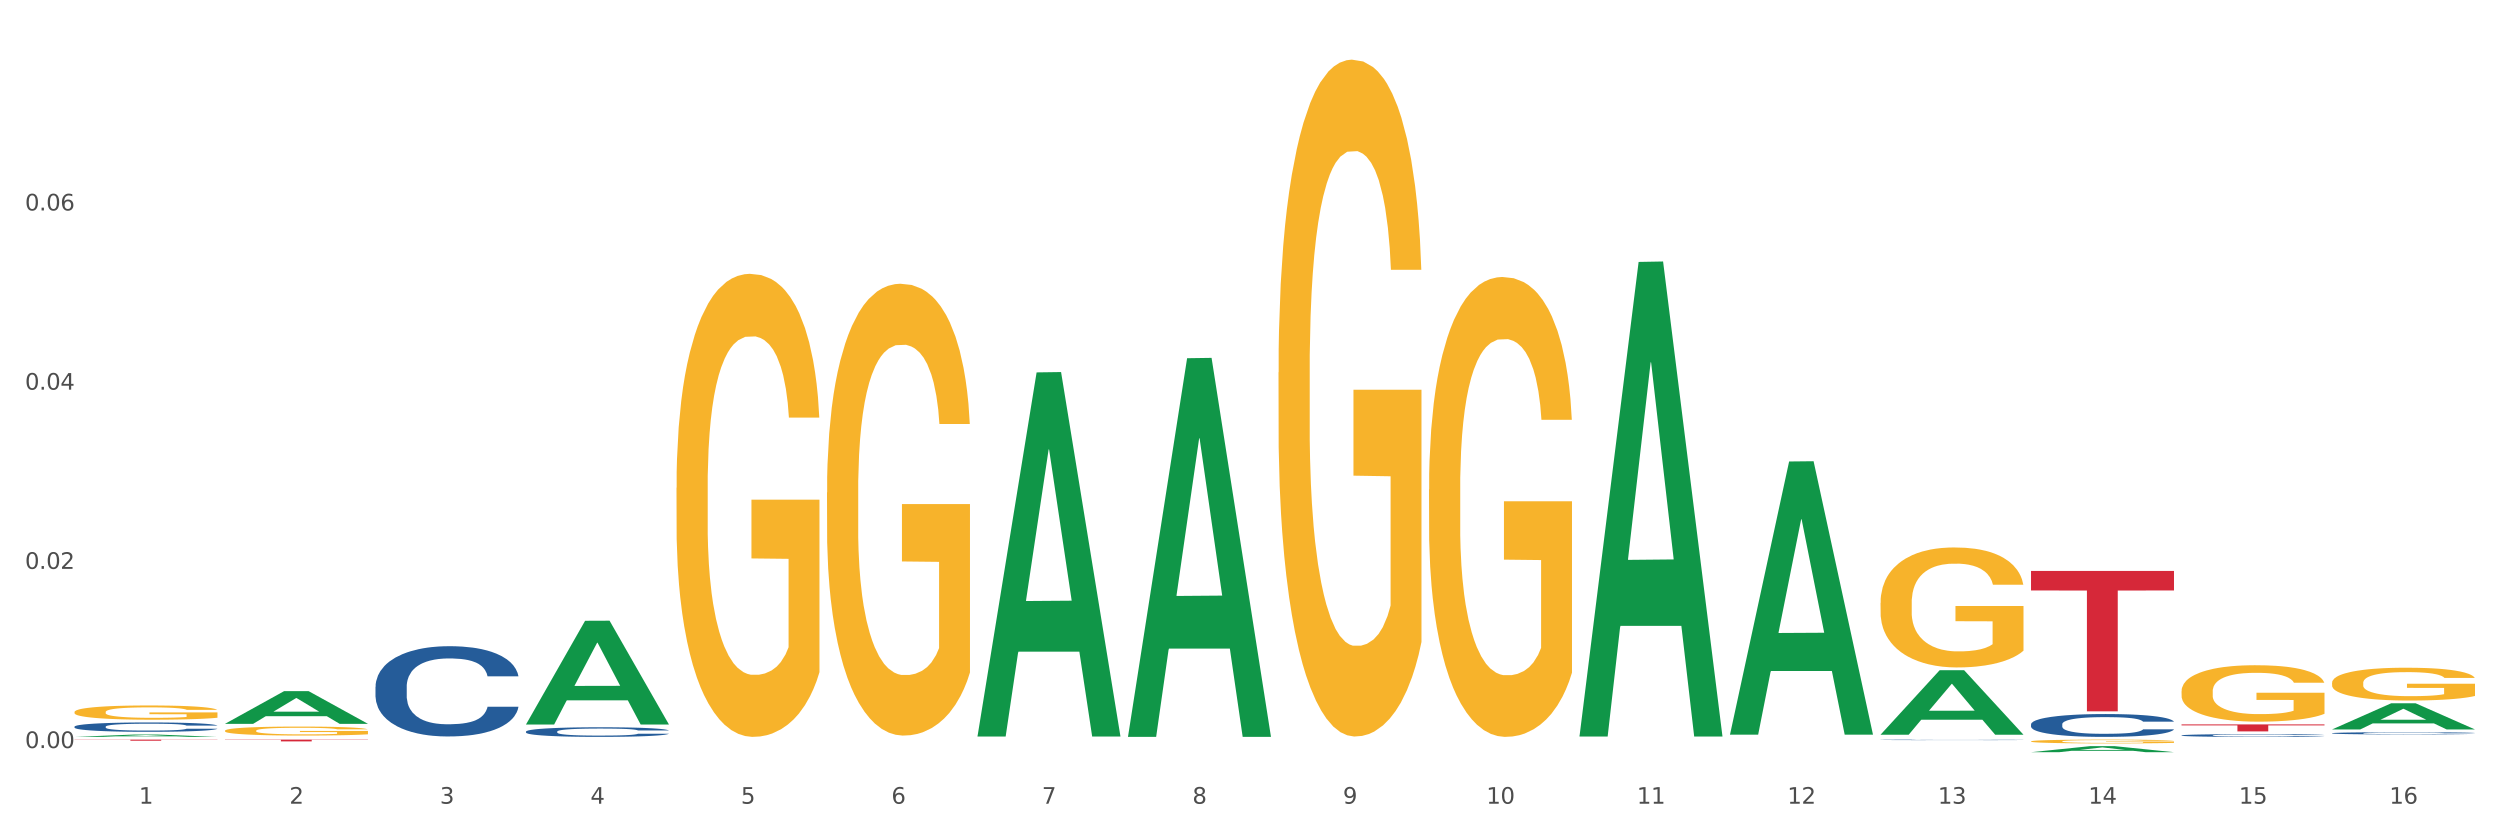 <?xml version="1.0" encoding="utf-8" standalone="no"?>
<!DOCTYPE svg PUBLIC "-//W3C//DTD SVG 1.1//EN"
  "http://www.w3.org/Graphics/SVG/1.1/DTD/svg11.dtd">
<svg xmlns:xlink="http://www.w3.org/1999/xlink" width="1080pt" height="360pt" viewBox="0 0 1080 360" xmlns="http://www.w3.org/2000/svg" version="1.1">
 <rect x="0" y="0" width="1080" height="360" fill="#333333" stroke="none"/>
 <defs>
  <style type="text/css">*{stroke-linejoin: round; stroke-linecap: butt}</style>
 </defs>
 <g id="figure_1">
  <g id="patch_1">
   <path d="M 0 360 
L 1080 360 
L 1080 0 
L 0 0 
z
" style="fill: #ffffff; stroke: #ffffff; stroke-linejoin: miter"/>
  </g>
  <g id="axes_1">
   <g id="matplotlib.axis_1">
    <g id="xtick_1">
     <g id="text_1">
      <!-- 1 -->
      <g style="fill: #4d4d4d" transform="translate(60.004 347.204) scale(0.096 -0.096)">
       <defs>
        <path id="DejaVuSans-31" d="M 794 531 
L 1825 531 
L 1825 4091 
L 703 3866 
L 703 4441 
L 1819 4666 
L 2450 4666 
L 2450 531 
L 3481 531 
L 3481 0 
L 794 0 
L 794 531 
z
" transform="scale(0.016)"/>
       </defs>
       <use xlink:href="#DejaVuSans-31"/>
      </g>
     </g>
    </g>
    <g id="xtick_2">
     <g id="text_2">
      <!-- 2 -->
      <g style="fill: #4d4d4d" transform="translate(125.021 347.204) scale(0.096 -0.096)">
       <defs>
        <path id="DejaVuSans-32" d="M 1228 531 
L 3431 531 
L 3431 0 
L 469 0 
L 469 531 
Q 828 903 1448 1529 
Q 2069 2156 2228 2338 
Q 2531 2678 2651 2914 
Q 2772 3150 2772 3378 
Q 2772 3750 2511 3984 
Q 2250 4219 1831 4219 
Q 1534 4219 1204 4116 
Q 875 4013 500 3803 
L 500 4441 
Q 881 4594 1212 4672 
Q 1544 4750 1819 4750 
Q 2544 4750 2975 4387 
Q 3406 4025 3406 3419 
Q 3406 3131 3298 2873 
Q 3191 2616 2906 2266 
Q 2828 2175 2409 1742 
Q 1991 1309 1228 531 
z
" transform="scale(0.016)"/>
       </defs>
       <use xlink:href="#DejaVuSans-32"/>
      </g>
     </g>
    </g>
    <g id="xtick_3">
     <g id="text_3">
      <!-- 3 -->
      <g style="fill: #4d4d4d" transform="translate(190.039 347.204) scale(0.096 -0.096)">
       <defs>
        <path id="DejaVuSans-33" d="M 2597 2516 
Q 3050 2419 3304 2112 
Q 3559 1806 3559 1356 
Q 3559 666 3084 287 
Q 2609 -91 1734 -91 
Q 1441 -91 1130 -33 
Q 819 25 488 141 
L 488 750 
Q 750 597 1062 519 
Q 1375 441 1716 441 
Q 2309 441 2620 675 
Q 2931 909 2931 1356 
Q 2931 1769 2642 2001 
Q 2353 2234 1838 2234 
L 1294 2234 
L 1294 2753 
L 1863 2753 
Q 2328 2753 2575 2939 
Q 2822 3125 2822 3475 
Q 2822 3834 2567 4026 
Q 2313 4219 1838 4219 
Q 1578 4219 1281 4162 
Q 984 4106 628 3988 
L 628 4550 
Q 988 4650 1302 4700 
Q 1616 4750 1894 4750 
Q 2613 4750 3031 4423 
Q 3450 4097 3450 3541 
Q 3450 3153 3228 2886 
Q 3006 2619 2597 2516 
z
" transform="scale(0.016)"/>
       </defs>
       <use xlink:href="#DejaVuSans-33"/>
      </g>
     </g>
    </g>
    <g id="xtick_4">
     <g id="text_4">
      <!-- 4 -->
      <g style="fill: #4d4d4d" transform="translate(255.056 347.204) scale(0.096 -0.096)">
       <defs>
        <path id="DejaVuSans-34" d="M 2419 4116 
L 825 1625 
L 2419 1625 
L 2419 4116 
z
M 2253 4666 
L 3047 4666 
L 3047 1625 
L 3713 1625 
L 3713 1100 
L 3047 1100 
L 3047 0 
L 2419 0 
L 2419 1100 
L 313 1100 
L 313 1709 
L 2253 4666 
z
" transform="scale(0.016)"/>
       </defs>
       <use xlink:href="#DejaVuSans-34"/>
      </g>
     </g>
    </g>
    <g id="xtick_5">
     <g id="text_5">
      <!-- 5 -->
      <g style="fill: #4d4d4d" transform="translate(320.073 347.204) scale(0.096 -0.096)">
       <defs>
        <path id="DejaVuSans-35" d="M 691 4666 
L 3169 4666 
L 3169 4134 
L 1269 4134 
L 1269 2991 
Q 1406 3038 1543 3061 
Q 1681 3084 1819 3084 
Q 2600 3084 3056 2656 
Q 3513 2228 3513 1497 
Q 3513 744 3044 326 
Q 2575 -91 1722 -91 
Q 1428 -91 1123 -41 
Q 819 9 494 109 
L 494 744 
Q 775 591 1075 516 
Q 1375 441 1709 441 
Q 2250 441 2565 725 
Q 2881 1009 2881 1497 
Q 2881 1984 2565 2268 
Q 2250 2553 1709 2553 
Q 1456 2553 1204 2497 
Q 953 2441 691 2322 
L 691 4666 
z
" transform="scale(0.016)"/>
       </defs>
       <use xlink:href="#DejaVuSans-35"/>
      </g>
     </g>
    </g>
    <g id="xtick_6">
     <g id="text_6">
      <!-- 6 -->
      <g style="fill: #4d4d4d" transform="translate(385.09 347.204) scale(0.096 -0.096)">
       <defs>
        <path id="DejaVuSans-36" d="M 2113 2584 
Q 1688 2584 1439 2293 
Q 1191 2003 1191 1497 
Q 1191 994 1439 701 
Q 1688 409 2113 409 
Q 2538 409 2786 701 
Q 3034 994 3034 1497 
Q 3034 2003 2786 2293 
Q 2538 2584 2113 2584 
z
M 3366 4563 
L 3366 3988 
Q 3128 4100 2886 4159 
Q 2644 4219 2406 4219 
Q 1781 4219 1451 3797 
Q 1122 3375 1075 2522 
Q 1259 2794 1537 2939 
Q 1816 3084 2150 3084 
Q 2853 3084 3261 2657 
Q 3669 2231 3669 1497 
Q 3669 778 3244 343 
Q 2819 -91 2113 -91 
Q 1303 -91 875 529 
Q 447 1150 447 2328 
Q 447 3434 972 4092 
Q 1497 4750 2381 4750 
Q 2619 4750 2861 4703 
Q 3103 4656 3366 4563 
z
" transform="scale(0.016)"/>
       </defs>
       <use xlink:href="#DejaVuSans-36"/>
      </g>
     </g>
    </g>
    <g id="xtick_7">
     <g id="text_7">
      <!-- 7 -->
      <g style="fill: #4d4d4d" transform="translate(450.108 347.204) scale(0.096 -0.096)">
       <defs>
        <path id="DejaVuSans-37" d="M 525 4666 
L 3525 4666 
L 3525 4397 
L 1831 0 
L 1172 0 
L 2766 4134 
L 525 4134 
L 525 4666 
z
" transform="scale(0.016)"/>
       </defs>
       <use xlink:href="#DejaVuSans-37"/>
      </g>
     </g>
    </g>
    <g id="xtick_8">
     <g id="text_8">
      <!-- 8 -->
      <g style="fill: #4d4d4d" transform="translate(515.125 347.204) scale(0.096 -0.096)">
       <defs>
        <path id="DejaVuSans-38" d="M 2034 2216 
Q 1584 2216 1326 1975 
Q 1069 1734 1069 1313 
Q 1069 891 1326 650 
Q 1584 409 2034 409 
Q 2484 409 2743 651 
Q 3003 894 3003 1313 
Q 3003 1734 2745 1975 
Q 2488 2216 2034 2216 
z
M 1403 2484 
Q 997 2584 770 2862 
Q 544 3141 544 3541 
Q 544 4100 942 4425 
Q 1341 4750 2034 4750 
Q 2731 4750 3128 4425 
Q 3525 4100 3525 3541 
Q 3525 3141 3298 2862 
Q 3072 2584 2669 2484 
Q 3125 2378 3379 2068 
Q 3634 1759 3634 1313 
Q 3634 634 3220 271 
Q 2806 -91 2034 -91 
Q 1263 -91 848 271 
Q 434 634 434 1313 
Q 434 1759 690 2068 
Q 947 2378 1403 2484 
z
M 1172 3481 
Q 1172 3119 1398 2916 
Q 1625 2713 2034 2713 
Q 2441 2713 2670 2916 
Q 2900 3119 2900 3481 
Q 2900 3844 2670 4047 
Q 2441 4250 2034 4250 
Q 1625 4250 1398 4047 
Q 1172 3844 1172 3481 
z
" transform="scale(0.016)"/>
       </defs>
       <use xlink:href="#DejaVuSans-38"/>
      </g>
     </g>
    </g>
    <g id="xtick_9">
     <g id="text_9">
      <!-- 9 -->
      <g style="fill: #4d4d4d" transform="translate(580.142 347.204) scale(0.096 -0.096)">
       <defs>
        <path id="DejaVuSans-39" d="M 703 97 
L 703 672 
Q 941 559 1184 500 
Q 1428 441 1663 441 
Q 2288 441 2617 861 
Q 2947 1281 2994 2138 
Q 2813 1869 2534 1725 
Q 2256 1581 1919 1581 
Q 1219 1581 811 2004 
Q 403 2428 403 3163 
Q 403 3881 828 4315 
Q 1253 4750 1959 4750 
Q 2769 4750 3195 4129 
Q 3622 3509 3622 2328 
Q 3622 1225 3098 567 
Q 2575 -91 1691 -91 
Q 1453 -91 1209 -44 
Q 966 3 703 97 
z
M 1959 2075 
Q 2384 2075 2632 2365 
Q 2881 2656 2881 3163 
Q 2881 3666 2632 3958 
Q 2384 4250 1959 4250 
Q 1534 4250 1286 3958 
Q 1038 3666 1038 3163 
Q 1038 2656 1286 2365 
Q 1534 2075 1959 2075 
z
" transform="scale(0.016)"/>
       </defs>
       <use xlink:href="#DejaVuSans-39"/>
      </g>
     </g>
    </g>
    <g id="xtick_10">
     <g id="text_10">
      <!-- 10 -->
      <g style="fill: #4d4d4d" transform="translate(642.105 347.204) scale(0.096 -0.096)">
       <defs>
        <path id="DejaVuSans-30" d="M 2034 4250 
Q 1547 4250 1301 3770 
Q 1056 3291 1056 2328 
Q 1056 1369 1301 889 
Q 1547 409 2034 409 
Q 2525 409 2770 889 
Q 3016 1369 3016 2328 
Q 3016 3291 2770 3770 
Q 2525 4250 2034 4250 
z
M 2034 4750 
Q 2819 4750 3233 4129 
Q 3647 3509 3647 2328 
Q 3647 1150 3233 529 
Q 2819 -91 2034 -91 
Q 1250 -91 836 529 
Q 422 1150 422 2328 
Q 422 3509 836 4129 
Q 1250 4750 2034 4750 
z
" transform="scale(0.016)"/>
       </defs>
       <use xlink:href="#DejaVuSans-31"/>
       <use xlink:href="#DejaVuSans-30" transform="translate(63.623 0)"/>
      </g>
     </g>
    </g>
    <g id="xtick_11">
     <g id="text_11">
      <!-- 11 -->
      <g style="fill: #4d4d4d" transform="translate(707.123 347.204) scale(0.096 -0.096)">
       <use xlink:href="#DejaVuSans-31"/>
       <use xlink:href="#DejaVuSans-31" transform="translate(63.623 0)"/>
      </g>
     </g>
    </g>
    <g id="xtick_12">
     <g id="text_12">
      <!-- 12 -->
      <g style="fill: #4d4d4d" transform="translate(772.14 347.204) scale(0.096 -0.096)">
       <use xlink:href="#DejaVuSans-31"/>
       <use xlink:href="#DejaVuSans-32" transform="translate(63.623 0)"/>
      </g>
     </g>
    </g>
    <g id="xtick_13">
     <g id="text_13">
      <!-- 13 -->
      <g style="fill: #4d4d4d" transform="translate(837.157 347.204) scale(0.096 -0.096)">
       <use xlink:href="#DejaVuSans-31"/>
       <use xlink:href="#DejaVuSans-33" transform="translate(63.623 0)"/>
      </g>
     </g>
    </g>
    <g id="xtick_14">
     <g id="text_14">
      <!-- 14 -->
      <g style="fill: #4d4d4d" transform="translate(902.174 347.204) scale(0.096 -0.096)">
       <use xlink:href="#DejaVuSans-31"/>
       <use xlink:href="#DejaVuSans-34" transform="translate(63.623 0)"/>
      </g>
     </g>
    </g>
    <g id="xtick_15">
     <g id="text_15">
      <!-- 15 -->
      <g style="fill: #4d4d4d" transform="translate(967.192 347.204) scale(0.096 -0.096)">
       <use xlink:href="#DejaVuSans-31"/>
       <use xlink:href="#DejaVuSans-35" transform="translate(63.623 0)"/>
      </g>
     </g>
    </g>
    <g id="xtick_16">
     <g id="text_16">
      <!-- 16 -->
      <g style="fill: #4d4d4d" transform="translate(1032.209 347.204) scale(0.096 -0.096)">
       <use xlink:href="#DejaVuSans-31"/>
       <use xlink:href="#DejaVuSans-36" transform="translate(63.623 0)"/>
      </g>
     </g>
    </g>
    <g id="xtick_17"/>
    <g id="xtick_18"/>
    <g id="xtick_19"/>
    <g id="xtick_20"/>
    <g id="xtick_21"/>
    <g id="xtick_22"/>
    <g id="xtick_23"/>
    <g id="xtick_24"/>
    <g id="xtick_25"/>
    <g id="xtick_26"/>
    <g id="xtick_27"/>
    <g id="xtick_28"/>
    <g id="xtick_29"/>
    <g id="xtick_30"/>
    <g id="xtick_31"/>
   </g>
   <g id="matplotlib.axis_2">
    <g id="ytick_1">
     <g id="text_17">
      <!-- 0.00 -->
      <g style="fill: #4d4d4d" transform="translate(10.8 323.159) scale(0.096 -0.096)">
       <defs>
        <path id="DejaVuSans-2e" d="M 684 794 
L 1344 794 
L 1344 0 
L 684 0 
L 684 794 
z
" transform="scale(0.016)"/>
       </defs>
       <use xlink:href="#DejaVuSans-30"/>
       <use xlink:href="#DejaVuSans-2e" transform="translate(63.623 0)"/>
       <use xlink:href="#DejaVuSans-30" transform="translate(95.41 0)"/>
       <use xlink:href="#DejaVuSans-30" transform="translate(159.033 0)"/>
      </g>
     </g>
    </g>
    <g id="ytick_2">
     <g id="text_18">
      <!-- 0.02 -->
      <g style="fill: #4d4d4d" transform="translate(10.8 245.747) scale(0.096 -0.096)">
       <use xlink:href="#DejaVuSans-30"/>
       <use xlink:href="#DejaVuSans-2e" transform="translate(63.623 0)"/>
       <use xlink:href="#DejaVuSans-30" transform="translate(95.41 0)"/>
       <use xlink:href="#DejaVuSans-32" transform="translate(159.033 0)"/>
      </g>
     </g>
    </g>
    <g id="ytick_3">
     <g id="text_19">
      <!-- 0.04 -->
      <g style="fill: #4d4d4d" transform="translate(10.8 168.335) scale(0.096 -0.096)">
       <use xlink:href="#DejaVuSans-30"/>
       <use xlink:href="#DejaVuSans-2e" transform="translate(63.623 0)"/>
       <use xlink:href="#DejaVuSans-30" transform="translate(95.41 0)"/>
       <use xlink:href="#DejaVuSans-34" transform="translate(159.033 0)"/>
      </g>
     </g>
    </g>
    <g id="ytick_4">
     <g id="text_20">
      <!-- 0.06 -->
      <g style="fill: #4d4d4d" transform="translate(10.8 90.923) scale(0.096 -0.096)">
       <use xlink:href="#DejaVuSans-30"/>
       <use xlink:href="#DejaVuSans-2e" transform="translate(63.623 0)"/>
       <use xlink:href="#DejaVuSans-30" transform="translate(95.41 0)"/>
       <use xlink:href="#DejaVuSans-36" transform="translate(159.033 0)"/>
      </g>
     </g>
    </g>
    <g id="ytick_5"/>
    <g id="ytick_6"/>
    <g id="ytick_7"/>
    <g id="ytick_8"/>
   </g>
   <g id="PolyCollection_1">
    <path d="M 32.175 318.335 
L 32.239 318.334 
L 57.709 317.327 
L 68.28 317.326 
L 93.941 318.337 
L 81.715 318.337 
L 76.176 318.101 
L 49.877 318.101 
L 49.686 318.105 
L 44.337 318.337 
L 32.175 318.337 
L 32.175 318.335 
L 53.188 317.961 
L 72.864 317.96 
L 63.122 317.541 
L 62.995 317.539 
L 62.867 317.542 
L 53.125 317.96 
L 53.188 317.961 
L 32.175 318.335 
z
" clip-path="url(#p188f02c0d9)" style="fill: #109648"/>
    <path d="M 97.192 312.676 
L 97.256 312.663 
L 122.727 298.571 
L 133.297 298.557 
L 158.959 312.703 
L 146.733 312.703 
L 141.193 309.409 
L 114.894 309.409 
L 114.703 309.462 
L 109.354 312.703 
L 97.192 312.703 
L 97.192 312.676 
L 118.206 307.443 
L 137.882 307.43 
L 128.139 301.572 
L 128.012 301.546 
L 127.884 301.586 
L 118.142 307.43 
L 118.206 307.443 
L 97.192 312.676 
z
" clip-path="url(#p188f02c0d9)" style="fill: #109648"/>
    <path d="M 227.227 312.916 
L 227.29 312.874 
L 252.761 268.178 
L 263.331 268.136 
L 288.993 313 
L 276.767 313 
L 271.227 302.553 
L 244.929 302.553 
L 244.738 302.721 
L 239.389 313 
L 227.227 313 
L 227.227 312.916 
L 248.24 296.318 
L 267.916 296.276 
L 258.174 277.698 
L 258.046 277.614 
L 257.919 277.74 
L 248.176 296.276 
L 248.24 296.318 
L 227.227 312.916 
z
" clip-path="url(#p188f02c0d9)" style="fill: #109648"/>
    <path d="M 422.278 317.895 
L 422.342 317.747 
L 447.813 160.873 
L 458.383 160.725 
L 484.045 318.191 
L 471.819 318.191 
L 466.279 281.523 
L 439.981 281.523 
L 439.79 282.114 
L 434.441 318.191 
L 422.278 318.191 
L 422.278 317.895 
L 443.292 259.64 
L 462.968 259.493 
L 453.225 194.288 
L 453.098 193.993 
L 452.971 194.436 
L 443.228 259.493 
L 443.292 259.64 
L 422.278 317.895 
z
" clip-path="url(#p188f02c0d9)" style="fill: #109648"/>
    <path d="M 487.296 318.029 
L 487.359 317.875 
L 512.83 154.75 
L 523.4 154.597 
L 549.062 318.337 
L 536.836 318.337 
L 531.296 280.208 
L 504.998 280.208 
L 504.807 280.822 
L 499.458 318.337 
L 487.296 318.337 
L 487.296 318.029 
L 508.309 257.453 
L 527.985 257.299 
L 518.243 189.497 
L 518.115 189.19 
L 517.988 189.651 
L 508.245 257.299 
L 508.309 257.453 
L 487.296 318.029 
z
" clip-path="url(#p188f02c0d9)" style="fill: #109648"/>
    <path d="M 682.347 317.784 
L 682.411 317.591 
L 707.882 113.152 
L 718.452 112.959 
L 744.114 318.169 
L 731.888 318.169 
L 726.348 270.383 
L 700.05 270.383 
L 699.859 271.154 
L 694.51 318.169 
L 682.347 318.169 
L 682.347 317.784 
L 703.361 241.866 
L 723.037 241.673 
L 713.294 156.699 
L 713.167 156.313 
L 713.04 156.891 
L 703.297 241.673 
L 703.361 241.866 
L 682.347 317.784 
z
" clip-path="url(#p188f02c0d9)" style="fill: #109648"/>
    <path d="M 747.365 317.15 
L 747.428 317.039 
L 772.899 199.359 
L 783.469 199.248 
L 809.131 317.372 
L 796.905 317.372 
L 791.365 289.865 
L 765.067 289.865 
L 764.876 290.309 
L 759.527 317.372 
L 747.365 317.372 
L 747.365 317.15 
L 768.378 273.45 
L 788.054 273.339 
L 778.312 224.425 
L 778.184 224.204 
L 778.057 224.536 
L 768.314 273.339 
L 768.378 273.45 
L 747.365 317.15 
z
" clip-path="url(#p188f02c0d9)" style="fill: #109648"/>
    <path d="M 812.382 260.456 
L 812.455 260.409 
L 812.455 258.704 
L 812.601 257.237 
L 813.33 253.686 
L 814.424 250.751 
L 815.226 249.189 
L 816.028 247.911 
L 816.976 246.633 
L 818.143 245.307 
L 820.258 243.366 
L 821.57 242.372 
L 823.175 241.331 
L 826.092 239.816 
L 828.206 238.964 
L 830.394 238.254 
L 833.967 237.401 
L 836.301 237.023 
L 838.78 236.739 
L 841.77 236.549 
L 844.031 236.502 
L 848.99 236.644 
L 853.219 237.07 
L 855.261 237.401 
L 857.886 237.969 
L 859.272 238.348 
L 861.532 239.106 
L 863.866 240.1 
L 865.47 240.952 
L 867.877 242.561 
L 869.7 244.171 
L 871.377 246.159 
L 872.252 247.532 
L 872.909 248.81 
L 873.492 250.278 
L 874.075 252.598 
L 860.949 252.598 
L 860.439 250.941 
L 859.636 249.378 
L 858.47 247.864 
L 857.449 246.917 
L 855.699 245.733 
L 854.094 244.976 
L 852.417 244.408 
L 850.375 243.934 
L 848.771 243.698 
L 846.51 243.508 
L 842.062 243.556 
L 839.072 243.934 
L 837.03 244.408 
L 835.717 244.834 
L 834.551 245.307 
L 833.238 245.97 
L 831.707 246.964 
L 830.613 247.864 
L 829.519 249 
L 828.644 250.136 
L 827.842 251.461 
L 827.185 252.882 
L 826.675 254.349 
L 826.237 256.148 
L 825.873 259.131 
L 825.873 265.616 
L 826.019 267.084 
L 826.383 269.025 
L 826.821 270.492 
L 827.55 272.244 
L 828.206 273.427 
L 829.446 275.131 
L 830.832 276.552 
L 831.925 277.451 
L 833.019 278.209 
L 834.915 279.25 
L 837.03 280.102 
L 838.853 280.623 
L 841.333 281.096 
L 843.01 281.286 
L 844.468 281.38 
L 848.042 281.38 
L 850.594 281.238 
L 853.438 280.907 
L 855.626 280.481 
L 857.449 279.96 
L 859.491 279.108 
L 860.803 278.303 
L 860.803 268.409 
L 844.76 268.362 
L 844.76 261.782 
L 874.148 261.782 
L 874.148 281.096 
L 872.909 282.09 
L 871.523 282.99 
L 870.065 283.795 
L 867.877 284.789 
L 865.252 285.736 
L 862.918 286.398 
L 860.439 286.967 
L 857.522 287.487 
L 853.73 287.961 
L 851.396 288.15 
L 848.479 288.292 
L 845.052 288.339 
L 842.062 288.245 
L 839.145 288.008 
L 836.082 287.582 
L 833.092 286.967 
L 830.832 286.351 
L 828.571 285.594 
L 826.164 284.6 
L 824.268 283.653 
L 822.81 282.801 
L 821.206 281.712 
L 819.455 280.292 
L 818.143 279.013 
L 816.976 277.688 
L 815.736 275.984 
L 814.861 274.516 
L 813.986 272.67 
L 813.476 271.297 
L 812.892 269.167 
L 812.455 266.184 
L 812.382 260.456 
z
" clip-path="url(#p188f02c0d9)" style="fill: #f7b32b"/>
    <path d="M 877.399 320.271 
L 877.472 320.269 
L 877.472 320.215 
L 877.618 320.169 
L 878.347 320.056 
L 879.441 319.963 
L 880.243 319.914 
L 881.045 319.873 
L 881.993 319.833 
L 883.16 319.791 
L 885.275 319.729 
L 886.588 319.698 
L 888.192 319.665 
L 891.109 319.617 
L 893.224 319.59 
L 895.411 319.567 
L 898.985 319.54 
L 901.318 319.528 
L 903.798 319.519 
L 906.787 319.513 
L 909.048 319.512 
L 914.007 319.516 
L 918.236 319.53 
L 920.278 319.54 
L 922.904 319.558 
L 924.289 319.57 
L 926.55 319.594 
L 928.883 319.626 
L 930.488 319.653 
L 932.894 319.704 
L 934.717 319.755 
L 936.394 319.818 
L 937.27 319.861 
L 937.926 319.902 
L 938.509 319.948 
L 939.093 320.022 
L 925.966 320.022 
L 925.456 319.969 
L 924.654 319.92 
L 923.487 319.872 
L 922.466 319.842 
L 920.716 319.804 
L 919.111 319.78 
L 917.434 319.762 
L 915.392 319.747 
L 913.788 319.74 
L 911.527 319.734 
L 907.079 319.735 
L 904.089 319.747 
L 902.047 319.762 
L 900.735 319.776 
L 899.568 319.791 
L 898.255 319.812 
L 896.724 319.843 
L 895.63 319.872 
L 894.536 319.908 
L 893.661 319.944 
L 892.859 319.986 
L 892.203 320.031 
L 891.692 320.077 
L 891.255 320.134 
L 890.89 320.229 
L 890.89 320.434 
L 891.036 320.481 
L 891.4 320.542 
L 891.838 320.589 
L 892.567 320.644 
L 893.224 320.682 
L 894.463 320.736 
L 895.849 320.781 
L 896.943 320.809 
L 898.037 320.833 
L 899.933 320.866 
L 902.047 320.893 
L 903.87 320.91 
L 906.35 320.925 
L 908.027 320.931 
L 909.486 320.934 
L 913.059 320.934 
L 915.611 320.929 
L 918.455 320.919 
L 920.643 320.905 
L 922.466 320.889 
L 924.508 320.862 
L 925.82 320.836 
L 925.82 320.523 
L 909.777 320.521 
L 909.777 320.313 
L 939.166 320.313 
L 939.166 320.925 
L 937.926 320.956 
L 936.54 320.985 
L 935.082 321.01 
L 932.894 321.042 
L 930.269 321.072 
L 927.935 321.093 
L 925.456 321.111 
L 922.539 321.127 
L 918.747 321.142 
L 916.413 321.148 
L 913.496 321.153 
L 910.069 321.154 
L 907.079 321.151 
L 904.162 321.144 
L 901.099 321.13 
L 898.109 321.111 
L 895.849 321.091 
L 893.588 321.067 
L 891.182 321.036 
L 889.286 321.006 
L 887.827 320.979 
L 886.223 320.944 
L 884.473 320.899 
L 883.16 320.859 
L 881.993 320.817 
L 880.754 320.763 
L 879.879 320.716 
L 879.003 320.658 
L 878.493 320.614 
L 877.91 320.547 
L 877.472 320.452 
L 877.399 320.271 
z
" clip-path="url(#p188f02c0d9)" style="fill: #f7b32b"/>
    <path d="M 942.416 298.646 
L 942.489 298.624 
L 942.489 297.822 
L 942.635 297.132 
L 943.364 295.461 
L 944.458 294.08 
L 945.26 293.345 
L 946.063 292.744 
L 947.011 292.143 
L 948.177 291.519 
L 950.292 290.606 
L 951.605 290.138 
L 953.209 289.648 
L 956.126 288.935 
L 958.241 288.535 
L 960.429 288.2 
L 964.002 287.8 
L 966.335 287.621 
L 968.815 287.488 
L 971.805 287.399 
L 974.065 287.376 
L 979.024 287.443 
L 983.254 287.644 
L 985.296 287.8 
L 987.921 288.067 
L 989.306 288.245 
L 991.567 288.601 
L 993.901 289.069 
L 995.505 289.47 
L 997.911 290.227 
L 999.734 290.984 
L 1001.412 291.92 
L 1002.287 292.566 
L 1002.943 293.167 
L 1003.526 293.858 
L 1004.11 294.949 
L 990.984 294.949 
L 990.473 294.169 
L 989.671 293.434 
L 988.504 292.722 
L 987.483 292.276 
L 985.733 291.719 
L 984.129 291.363 
L 982.451 291.096 
L 980.41 290.873 
L 978.805 290.762 
L 976.545 290.673 
L 972.096 290.695 
L 969.106 290.873 
L 967.065 291.096 
L 965.752 291.296 
L 964.585 291.519 
L 963.273 291.831 
L 961.741 292.299 
L 960.647 292.722 
L 959.553 293.256 
L 958.678 293.791 
L 957.876 294.414 
L 957.22 295.083 
L 956.709 295.773 
L 956.272 296.619 
L 955.907 298.022 
L 955.907 301.074 
L 956.053 301.764 
L 956.418 302.677 
L 956.855 303.368 
L 957.585 304.192 
L 958.241 304.749 
L 959.481 305.55 
L 960.866 306.219 
L 961.96 306.642 
L 963.054 306.998 
L 964.95 307.488 
L 967.065 307.889 
L 968.888 308.134 
L 971.367 308.357 
L 973.044 308.446 
L 974.503 308.49 
L 978.076 308.49 
L 980.628 308.423 
L 983.472 308.268 
L 985.66 308.067 
L 987.483 307.822 
L 989.525 307.421 
L 990.838 307.043 
L 990.838 302.388 
L 974.795 302.365 
L 974.795 299.27 
L 1004.183 299.27 
L 1004.183 308.357 
L 1002.943 308.824 
L 1001.558 309.248 
L 1000.099 309.626 
L 997.911 310.094 
L 995.286 310.539 
L 992.953 310.851 
L 990.473 311.118 
L 987.556 311.363 
L 983.764 311.586 
L 981.431 311.675 
L 978.514 311.742 
L 975.086 311.764 
L 972.096 311.72 
L 969.179 311.608 
L 966.117 311.408 
L 963.127 311.118 
L 960.866 310.829 
L 958.605 310.472 
L 956.199 310.005 
L 954.303 309.559 
L 952.844 309.158 
L 951.24 308.646 
L 949.49 307.978 
L 948.177 307.377 
L 947.011 306.753 
L 945.771 305.951 
L 944.896 305.261 
L 944.021 304.392 
L 943.51 303.746 
L 942.927 302.744 
L 942.489 301.341 
L 942.416 298.646 
z
" clip-path="url(#p188f02c0d9)" style="fill: #f7b32b"/>
    <path d="M 1007.434 295.007 
L 1007.507 294.995 
L 1007.507 294.528 
L 1007.652 294.127 
L 1008.382 293.155 
L 1009.475 292.352 
L 1010.278 291.924 
L 1011.08 291.574 
L 1012.028 291.224 
L 1013.195 290.862 
L 1015.309 290.331 
L 1016.622 290.058 
L 1018.226 289.773 
L 1021.143 289.359 
L 1023.258 289.126 
L 1025.446 288.931 
L 1029.019 288.698 
L 1031.353 288.594 
L 1033.832 288.517 
L 1036.822 288.465 
L 1039.083 288.452 
L 1044.041 288.491 
L 1048.271 288.607 
L 1050.313 288.698 
L 1052.938 288.854 
L 1054.324 288.957 
L 1056.584 289.165 
L 1058.918 289.437 
L 1060.522 289.67 
L 1062.929 290.11 
L 1064.752 290.551 
L 1066.429 291.095 
L 1067.304 291.471 
L 1067.96 291.82 
L 1068.544 292.222 
L 1069.127 292.857 
L 1056.001 292.857 
L 1055.49 292.403 
L 1054.688 291.976 
L 1053.521 291.561 
L 1052.5 291.302 
L 1050.75 290.978 
L 1049.146 290.771 
L 1047.469 290.616 
L 1045.427 290.486 
L 1043.823 290.421 
L 1041.562 290.369 
L 1037.114 290.382 
L 1034.124 290.486 
L 1032.082 290.616 
L 1030.769 290.732 
L 1029.602 290.862 
L 1028.29 291.043 
L 1026.758 291.315 
L 1025.665 291.561 
L 1024.571 291.872 
L 1023.696 292.183 
L 1022.893 292.546 
L 1022.237 292.935 
L 1021.727 293.336 
L 1021.289 293.829 
L 1020.925 294.645 
L 1020.925 296.42 
L 1021.07 296.821 
L 1021.435 297.352 
L 1021.873 297.754 
L 1022.602 298.233 
L 1023.258 298.557 
L 1024.498 299.024 
L 1025.883 299.412 
L 1026.977 299.659 
L 1028.071 299.866 
L 1029.967 300.151 
L 1032.082 300.384 
L 1033.905 300.527 
L 1036.384 300.656 
L 1038.062 300.708 
L 1039.52 300.734 
L 1043.093 300.734 
L 1045.646 300.695 
L 1048.49 300.604 
L 1050.677 300.488 
L 1052.5 300.345 
L 1054.542 300.112 
L 1055.855 299.892 
L 1055.855 297.184 
L 1039.812 297.171 
L 1039.812 295.37 
L 1069.2 295.37 
L 1069.2 300.656 
L 1067.96 300.928 
L 1066.575 301.174 
L 1065.116 301.395 
L 1062.929 301.667 
L 1060.303 301.926 
L 1057.97 302.107 
L 1055.49 302.263 
L 1052.573 302.405 
L 1048.781 302.535 
L 1046.448 302.587 
L 1043.531 302.625 
L 1040.103 302.638 
L 1037.114 302.612 
L 1034.197 302.548 
L 1031.134 302.431 
L 1028.144 302.263 
L 1025.883 302.094 
L 1023.623 301.887 
L 1021.216 301.615 
L 1019.32 301.356 
L 1017.862 301.123 
L 1016.257 300.825 
L 1014.507 300.436 
L 1013.195 300.086 
L 1012.028 299.723 
L 1010.788 299.257 
L 1009.913 298.855 
L 1009.038 298.35 
L 1008.527 297.974 
L 1007.944 297.391 
L 1007.507 296.575 
L 1007.434 295.007 
z
" clip-path="url(#p188f02c0d9)" style="fill: #f7b32b"/>
    <path d="M 552.313 160.887 
L 552.386 160.62 
L 552.386 151.006 
L 552.532 142.728 
L 553.261 122.699 
L 554.355 106.142 
L 555.157 97.329 
L 555.959 90.119 
L 556.907 82.908 
L 558.074 75.431 
L 560.189 64.482 
L 561.501 58.874 
L 563.106 52.999 
L 566.023 44.453 
L 568.137 39.646 
L 570.325 35.64 
L 573.898 30.833 
L 576.232 28.697 
L 578.711 27.095 
L 581.701 26.027 
L 583.962 25.759 
L 588.921 26.561 
L 593.15 28.964 
L 595.192 30.833 
L 597.817 34.038 
L 599.203 36.174 
L 601.464 40.447 
L 603.797 46.055 
L 605.401 50.862 
L 607.808 59.942 
L 609.631 69.022 
L 611.308 80.238 
L 612.183 87.982 
L 612.84 95.193 
L 613.423 103.471 
L 614.006 116.557 
L 600.88 116.557 
L 600.37 107.21 
L 599.567 98.397 
L 598.401 89.852 
L 597.38 84.511 
L 595.63 77.834 
L 594.025 73.562 
L 592.348 70.357 
L 590.306 67.687 
L 588.702 66.351 
L 586.441 65.283 
L 581.993 65.55 
L 579.003 67.687 
L 576.961 70.357 
L 575.649 72.761 
L 574.482 75.431 
L 573.169 79.17 
L 571.638 84.778 
L 570.544 89.852 
L 569.45 96.261 
L 568.575 102.67 
L 567.773 110.148 
L 567.116 118.159 
L 566.606 126.438 
L 566.168 136.586 
L 565.804 153.41 
L 565.804 189.996 
L 565.95 198.275 
L 566.314 209.224 
L 566.752 217.502 
L 567.481 227.383 
L 568.137 234.059 
L 569.377 243.673 
L 570.763 251.685 
L 571.856 256.759 
L 572.95 261.032 
L 574.846 266.907 
L 576.961 271.714 
L 578.784 274.651 
L 581.264 277.322 
L 582.941 278.39 
L 584.399 278.924 
L 587.973 278.924 
L 590.525 278.123 
L 593.369 276.253 
L 595.557 273.85 
L 597.38 270.912 
L 599.422 266.106 
L 600.734 261.566 
L 600.734 205.752 
L 584.691 205.485 
L 584.691 168.365 
L 614.079 168.365 
L 614.079 277.322 
L 612.84 282.93 
L 611.454 288.004 
L 609.996 292.544 
L 607.808 298.152 
L 605.183 303.493 
L 602.849 307.231 
L 600.37 310.436 
L 597.453 313.374 
L 593.661 316.044 
L 591.327 317.112 
L 588.41 317.913 
L 584.983 318.181 
L 581.993 317.646 
L 579.076 316.311 
L 576.013 313.908 
L 573.023 310.436 
L 570.763 306.964 
L 568.502 302.692 
L 566.096 297.083 
L 564.199 291.742 
L 562.741 286.936 
L 561.137 280.793 
L 559.387 272.782 
L 558.074 265.571 
L 556.907 258.094 
L 555.667 248.48 
L 554.792 240.202 
L 553.917 229.787 
L 553.407 222.042 
L 552.823 210.025 
L 552.386 193.201 
L 552.313 160.887 
z
" clip-path="url(#p188f02c0d9)" style="fill: #f7b32b"/>
    <path d="M 357.261 212.775 
L 357.334 212.597 
L 357.334 206.179 
L 357.48 200.653 
L 358.209 187.282 
L 359.303 176.229 
L 360.105 170.347 
L 360.907 165.533 
L 361.855 160.72 
L 363.022 155.728 
L 365.137 148.419 
L 366.45 144.676 
L 368.054 140.754 
L 370.971 135.049 
L 373.086 131.84 
L 375.273 129.166 
L 378.847 125.957 
L 381.18 124.531 
L 383.66 123.461 
L 386.649 122.748 
L 388.91 122.57 
L 393.869 123.105 
L 398.098 124.709 
L 400.14 125.957 
L 402.766 128.096 
L 404.151 129.523 
L 406.412 132.375 
L 408.745 136.119 
L 410.35 139.327 
L 412.756 145.389 
L 414.579 151.45 
L 416.256 158.937 
L 417.132 164.107 
L 417.788 168.92 
L 418.371 174.447 
L 418.955 183.182 
L 405.828 183.182 
L 405.318 176.943 
L 404.516 171.06 
L 403.349 165.355 
L 402.328 161.79 
L 400.578 157.333 
L 398.974 154.48 
L 397.296 152.341 
L 395.254 150.558 
L 393.65 149.667 
L 391.39 148.954 
L 386.941 149.132 
L 383.951 150.558 
L 381.909 152.341 
L 380.597 153.946 
L 379.43 155.728 
L 378.117 158.224 
L 376.586 161.968 
L 375.492 165.355 
L 374.398 169.633 
L 373.523 173.912 
L 372.721 178.904 
L 372.065 184.252 
L 371.554 189.778 
L 371.117 196.552 
L 370.752 207.783 
L 370.752 232.207 
L 370.898 237.733 
L 371.263 245.042 
L 371.7 250.568 
L 372.429 257.164 
L 373.086 261.621 
L 374.325 268.039 
L 375.711 273.387 
L 376.805 276.774 
L 377.899 279.627 
L 379.795 283.548 
L 381.909 286.757 
L 383.733 288.718 
L 386.212 290.501 
L 387.889 291.214 
L 389.348 291.571 
L 392.921 291.571 
L 395.473 291.036 
L 398.317 289.788 
L 400.505 288.184 
L 402.328 286.223 
L 404.37 283.014 
L 405.683 279.983 
L 405.683 242.724 
L 389.639 242.546 
L 389.639 217.767 
L 419.028 217.767 
L 419.028 290.501 
L 417.788 294.245 
L 416.402 297.632 
L 414.944 300.662 
L 412.756 304.406 
L 410.131 307.972 
L 407.797 310.467 
L 405.318 312.607 
L 402.401 314.568 
L 398.609 316.35 
L 396.275 317.063 
L 393.358 317.598 
L 389.931 317.776 
L 386.941 317.42 
L 384.024 316.529 
L 380.961 314.924 
L 377.972 312.607 
L 375.711 310.289 
L 373.45 307.437 
L 371.044 303.693 
L 369.148 300.128 
L 367.689 296.919 
L 366.085 292.819 
L 364.335 287.47 
L 363.022 282.657 
L 361.855 277.666 
L 360.616 271.248 
L 359.741 265.721 
L 358.866 258.769 
L 358.355 253.599 
L 357.772 245.577 
L 357.334 234.346 
L 357.261 212.775 
z
" clip-path="url(#p188f02c0d9)" style="fill: #f7b32b"/>
    <path d="M 292.244 210.729 
L 292.317 210.547 
L 292.317 203.97 
L 292.463 198.306 
L 293.192 184.604 
L 294.286 173.277 
L 295.088 167.248 
L 295.89 162.315 
L 296.838 157.383 
L 298.005 152.267 
L 300.12 144.777 
L 301.432 140.94 
L 303.037 136.921 
L 305.954 131.075 
L 308.068 127.786 
L 310.256 125.046 
L 313.829 121.757 
L 316.163 120.296 
L 318.642 119.2 
L 321.632 118.469 
L 323.893 118.286 
L 328.852 118.834 
L 333.081 120.478 
L 335.123 121.757 
L 337.748 123.95 
L 339.134 125.411 
L 341.395 128.334 
L 343.728 132.171 
L 345.332 135.459 
L 347.739 141.671 
L 349.562 147.883 
L 351.239 155.556 
L 352.114 160.854 
L 352.771 165.787 
L 353.354 171.45 
L 353.937 180.402 
L 340.811 180.402 
L 340.301 174.008 
L 339.499 167.979 
L 338.332 162.133 
L 337.311 158.479 
L 335.561 153.911 
L 333.956 150.988 
L 332.279 148.796 
L 330.237 146.969 
L 328.633 146.056 
L 326.372 145.325 
L 321.924 145.508 
L 318.934 146.969 
L 316.892 148.796 
L 315.58 150.44 
L 314.413 152.267 
L 313.1 154.825 
L 311.569 158.662 
L 310.475 162.133 
L 309.381 166.517 
L 308.506 170.902 
L 307.704 176.018 
L 307.047 181.498 
L 306.537 187.162 
L 306.099 194.104 
L 305.735 205.614 
L 305.735 230.643 
L 305.881 236.307 
L 306.245 243.797 
L 306.683 249.461 
L 307.412 256.22 
L 308.068 260.788 
L 309.308 267.365 
L 310.694 272.846 
L 311.788 276.317 
L 312.881 279.24 
L 314.777 283.259 
L 316.892 286.548 
L 318.715 288.557 
L 321.195 290.384 
L 322.872 291.115 
L 324.33 291.481 
L 327.904 291.481 
L 330.456 290.932 
L 333.3 289.654 
L 335.488 288.009 
L 337.311 286 
L 339.353 282.711 
L 340.665 279.605 
L 340.665 241.422 
L 324.622 241.239 
L 324.622 215.845 
L 354.01 215.845 
L 354.01 290.384 
L 352.771 294.221 
L 351.385 297.692 
L 349.927 300.798 
L 347.739 304.635 
L 345.114 308.288 
L 342.78 310.846 
L 340.301 313.038 
L 337.384 315.048 
L 333.592 316.875 
L 331.258 317.606 
L 328.341 318.154 
L 324.914 318.337 
L 321.924 317.971 
L 319.007 317.058 
L 315.944 315.413 
L 312.954 313.038 
L 310.694 310.663 
L 308.433 307.74 
L 306.027 303.904 
L 304.131 300.25 
L 302.672 296.961 
L 301.068 292.759 
L 299.318 287.279 
L 298.005 282.346 
L 296.838 277.23 
L 295.598 270.653 
L 294.723 264.99 
L 293.848 257.865 
L 293.338 252.567 
L 292.754 244.345 
L 292.317 232.836 
L 292.244 210.729 
z
" clip-path="url(#p188f02c0d9)" style="fill: #f7b32b"/>
    <path d="M 97.192 315.672 
L 97.265 315.669 
L 97.265 315.541 
L 97.411 315.431 
L 98.14 315.165 
L 99.234 314.945 
L 100.036 314.828 
L 100.838 314.732 
L 101.786 314.637 
L 102.953 314.537 
L 105.068 314.392 
L 106.381 314.318 
L 107.985 314.24 
L 110.902 314.126 
L 113.017 314.062 
L 115.204 314.009 
L 118.778 313.945 
L 121.111 313.917 
L 123.591 313.896 
L 126.58 313.882 
L 128.841 313.878 
L 133.8 313.889 
L 138.03 313.921 
L 140.071 313.945 
L 142.697 313.988 
L 144.082 314.016 
L 146.343 314.073 
L 148.676 314.147 
L 150.281 314.211 
L 152.687 314.332 
L 154.51 314.452 
L 156.188 314.601 
L 157.063 314.704 
L 157.719 314.8 
L 158.302 314.91 
L 158.886 315.084 
L 145.759 315.084 
L 145.249 314.959 
L 144.447 314.842 
L 143.28 314.729 
L 142.259 314.658 
L 140.509 314.569 
L 138.905 314.513 
L 137.227 314.47 
L 135.185 314.435 
L 133.581 314.417 
L 131.321 314.403 
L 126.872 314.406 
L 123.882 314.435 
L 121.84 314.47 
L 120.528 314.502 
L 119.361 314.537 
L 118.048 314.587 
L 116.517 314.662 
L 115.423 314.729 
L 114.329 314.814 
L 113.454 314.899 
L 112.652 314.998 
L 111.996 315.105 
L 111.485 315.215 
L 111.048 315.349 
L 110.683 315.573 
L 110.683 316.059 
L 110.829 316.168 
L 111.194 316.314 
L 111.631 316.424 
L 112.36 316.555 
L 113.017 316.644 
L 114.256 316.771 
L 115.642 316.878 
L 116.736 316.945 
L 117.83 317.002 
L 119.726 317.08 
L 121.84 317.144 
L 123.664 317.183 
L 126.143 317.218 
L 127.82 317.232 
L 129.279 317.239 
L 132.852 317.239 
L 135.404 317.229 
L 138.248 317.204 
L 140.436 317.172 
L 142.259 317.133 
L 144.301 317.069 
L 145.614 317.009 
L 145.614 316.268 
L 129.57 316.264 
L 129.57 315.771 
L 158.959 315.771 
L 158.959 317.218 
L 157.719 317.292 
L 156.333 317.36 
L 154.875 317.42 
L 152.687 317.495 
L 150.062 317.565 
L 147.728 317.615 
L 145.249 317.658 
L 142.332 317.697 
L 138.54 317.732 
L 136.206 317.746 
L 133.289 317.757 
L 129.862 317.76 
L 126.872 317.753 
L 123.955 317.736 
L 120.892 317.704 
L 117.903 317.658 
L 115.642 317.612 
L 113.381 317.555 
L 110.975 317.48 
L 109.079 317.409 
L 107.62 317.346 
L 106.016 317.264 
L 104.266 317.158 
L 102.953 317.062 
L 101.786 316.963 
L 100.547 316.835 
L 99.672 316.725 
L 98.797 316.587 
L 98.286 316.484 
L 97.703 316.324 
L 97.265 316.101 
L 97.192 315.672 
z
" clip-path="url(#p188f02c0d9)" style="fill: #f7b32b"/>
    <path d="M 32.175 307.607 
L 32.248 307.602 
L 32.248 307.399 
L 32.394 307.225 
L 33.123 306.803 
L 34.217 306.454 
L 35.019 306.268 
L 35.821 306.117 
L 36.769 305.965 
L 37.936 305.807 
L 40.051 305.577 
L 41.363 305.458 
L 42.968 305.335 
L 45.885 305.155 
L 47.999 305.053 
L 50.187 304.969 
L 53.76 304.868 
L 56.094 304.823 
L 58.573 304.789 
L 61.563 304.767 
L 63.824 304.761 
L 68.783 304.778 
L 73.012 304.828 
L 75.054 304.868 
L 77.679 304.935 
L 79.065 304.98 
L 81.326 305.07 
L 83.659 305.188 
L 85.263 305.29 
L 87.67 305.481 
L 89.493 305.672 
L 91.17 305.908 
L 92.045 306.072 
L 92.702 306.223 
L 93.285 306.398 
L 93.868 306.673 
L 80.742 306.673 
L 80.232 306.477 
L 79.43 306.291 
L 78.263 306.111 
L 77.242 305.998 
L 75.492 305.858 
L 73.887 305.768 
L 72.21 305.7 
L 70.168 305.644 
L 68.564 305.616 
L 66.303 305.593 
L 61.855 305.599 
L 58.865 305.644 
L 56.823 305.7 
L 55.511 305.751 
L 54.344 305.807 
L 53.031 305.886 
L 51.5 306.004 
L 50.406 306.111 
L 49.312 306.246 
L 48.437 306.381 
L 47.635 306.538 
L 46.979 306.707 
L 46.468 306.882 
L 46.031 307.095 
L 45.666 307.45 
L 45.666 308.22 
L 45.812 308.395 
L 46.176 308.625 
L 46.614 308.8 
L 47.343 309.008 
L 47.999 309.149 
L 49.239 309.351 
L 50.625 309.52 
L 51.719 309.627 
L 52.812 309.717 
L 54.708 309.841 
L 56.823 309.942 
L 58.646 310.004 
L 61.126 310.06 
L 62.803 310.082 
L 64.261 310.094 
L 67.835 310.094 
L 70.387 310.077 
L 73.231 310.037 
L 75.419 309.987 
L 77.242 309.925 
L 79.284 309.824 
L 80.596 309.728 
L 80.596 308.552 
L 64.553 308.547 
L 64.553 307.765 
L 93.941 307.765 
L 93.941 310.06 
L 92.702 310.178 
L 91.316 310.285 
L 89.858 310.381 
L 87.67 310.499 
L 85.045 310.611 
L 82.711 310.69 
L 80.232 310.757 
L 77.315 310.819 
L 73.523 310.876 
L 71.189 310.898 
L 68.272 310.915 
L 64.845 310.921 
L 61.855 310.909 
L 58.938 310.881 
L 55.875 310.831 
L 52.885 310.757 
L 50.625 310.684 
L 48.364 310.594 
L 45.958 310.476 
L 44.062 310.364 
L 42.603 310.262 
L 40.999 310.133 
L 39.249 309.964 
L 37.936 309.812 
L 36.769 309.655 
L 35.529 309.452 
L 34.654 309.278 
L 33.779 309.059 
L 33.269 308.895 
L 32.685 308.642 
L 32.248 308.288 
L 32.175 307.607 
z
" clip-path="url(#p188f02c0d9)" style="fill: #f7b32b"/>
    <path d="M 617.33 211.464 
L 617.403 211.283 
L 617.403 204.75 
L 617.549 199.126 
L 618.278 185.517 
L 619.372 174.267 
L 620.174 168.279 
L 620.976 163.38 
L 621.924 158.481 
L 623.091 153.401 
L 625.206 145.961 
L 626.519 142.151 
L 628.123 138.159 
L 631.04 132.353 
L 633.155 129.087 
L 635.342 126.365 
L 638.916 123.099 
L 641.249 121.647 
L 643.729 120.559 
L 646.718 119.833 
L 648.979 119.651 
L 653.938 120.196 
L 658.167 121.829 
L 660.209 123.099 
L 662.835 125.276 
L 664.22 126.728 
L 666.481 129.631 
L 668.814 133.441 
L 670.419 136.708 
L 672.825 142.877 
L 674.648 149.046 
L 676.325 156.667 
L 677.201 161.929 
L 677.857 166.828 
L 678.44 172.453 
L 679.024 181.344 
L 665.897 181.344 
L 665.387 174.993 
L 664.585 169.005 
L 663.418 163.199 
L 662.397 159.57 
L 660.647 155.034 
L 659.043 152.131 
L 657.365 149.953 
L 655.323 148.139 
L 653.719 147.231 
L 651.458 146.506 
L 647.01 146.687 
L 644.02 148.139 
L 641.978 149.953 
L 640.666 151.586 
L 639.499 153.401 
L 638.186 155.941 
L 636.655 159.751 
L 635.561 163.199 
L 634.467 167.554 
L 633.592 171.908 
L 632.79 176.989 
L 632.134 182.432 
L 631.623 188.057 
L 631.186 194.952 
L 630.821 206.383 
L 630.821 231.242 
L 630.967 236.867 
L 631.332 244.306 
L 631.769 249.931 
L 632.498 256.644 
L 633.155 261.181 
L 634.394 267.713 
L 635.78 273.156 
L 636.874 276.604 
L 637.968 279.507 
L 639.864 283.499 
L 641.978 286.765 
L 643.801 288.761 
L 646.281 290.575 
L 647.958 291.301 
L 649.417 291.664 
L 652.99 291.664 
L 655.542 291.119 
L 658.386 289.849 
L 660.574 288.216 
L 662.397 286.22 
L 664.439 282.954 
L 665.752 279.87 
L 665.752 241.947 
L 649.708 241.766 
L 649.708 216.544 
L 679.097 216.544 
L 679.097 290.575 
L 677.857 294.386 
L 676.471 297.833 
L 675.013 300.918 
L 672.825 304.728 
L 670.2 308.357 
L 667.866 310.897 
L 665.387 313.075 
L 662.47 315.071 
L 658.678 316.885 
L 656.344 317.611 
L 653.427 318.155 
L 650 318.337 
L 647.01 317.974 
L 644.093 317.066 
L 641.03 315.433 
L 638.041 313.075 
L 635.78 310.716 
L 633.519 307.813 
L 631.113 304.002 
L 629.217 300.373 
L 627.758 297.107 
L 626.154 292.934 
L 624.404 287.491 
L 623.091 282.591 
L 621.924 277.511 
L 620.685 270.979 
L 619.81 265.354 
L 618.934 258.277 
L 618.424 253.015 
L 617.841 244.85 
L 617.403 233.419 
L 617.33 211.464 
z
" clip-path="url(#p188f02c0d9)" style="fill: #f7b32b"/>
    <path d="M 1007.434 315.113 
L 1007.497 315.102 
L 1032.968 303.824 
L 1043.538 303.813 
L 1069.2 315.134 
L 1056.974 315.134 
L 1051.434 312.498 
L 1025.136 312.498 
L 1024.945 312.541 
L 1019.596 315.134 
L 1007.434 315.134 
L 1007.434 315.113 
L 1028.447 310.925 
L 1048.123 310.914 
L 1038.38 306.226 
L 1038.253 306.205 
L 1038.126 306.237 
L 1028.383 310.914 
L 1028.447 310.925 
L 1007.434 315.113 
z
" clip-path="url(#p188f02c0d9)" style="fill: #109648"/>
    <path d="M 877.399 324.945 
L 877.463 324.942 
L 902.933 322.332 
L 913.504 322.329 
L 939.166 324.95 
L 926.94 324.95 
L 921.4 324.339 
L 895.101 324.339 
L 894.91 324.349 
L 889.561 324.95 
L 877.399 324.95 
L 877.399 324.945 
L 898.412 323.975 
L 918.089 323.973 
L 908.346 322.888 
L 908.219 322.883 
L 908.091 322.89 
L 898.349 323.973 
L 898.412 323.975 
L 877.399 324.945 
z
" clip-path="url(#p188f02c0d9)" style="fill: #109648"/>
    <path d="M 32.175 319.512 
L 93.941 319.512 
L 93.941 319.581 
L 69.645 319.581 
L 69.645 320.008 
L 56.325 320.008 
L 56.325 319.581 
L 32.175 319.581 
L 32.175 319.512 
L 32.175 319.512 
z
" clip-path="url(#p188f02c0d9)" style="fill: #d62839"/>
    <path d="M 97.192 319.512 
L 158.959 319.512 
L 158.959 319.618 
L 134.662 319.619 
L 134.662 320.278 
L 121.343 320.278 
L 121.343 319.619 
L 97.192 319.618 
L 97.192 319.512 
L 97.192 319.512 
z
" clip-path="url(#p188f02c0d9)" style="fill: #d62839"/>
    <path d="M 812.382 317.361 
L 812.446 317.335 
L 837.916 289.541 
L 848.487 289.514 
L 874.148 317.413 
L 861.922 317.413 
L 856.382 310.917 
L 830.084 310.917 
L 829.893 311.021 
L 824.544 317.413 
L 812.382 317.413 
L 812.382 317.361 
L 833.395 307.04 
L 853.071 307.013 
L 843.329 295.461 
L 843.201 295.409 
L 843.074 295.487 
L 833.332 307.013 
L 833.395 307.04 
L 812.382 317.361 
z
" clip-path="url(#p188f02c0d9)" style="fill: #109648"/>
    <path d="M 942.416 312.939 
L 1004.183 312.939 
L 1004.183 313.361 
L 979.886 313.364 
L 979.886 315.972 
L 966.567 315.972 
L 966.567 313.364 
L 942.416 313.361 
L 942.416 312.942 
L 942.416 312.939 
z
" clip-path="url(#p188f02c0d9)" style="fill: #d62839"/>
    <path d="M 227.227 316.045 
L 227.3 316.041 
L 227.3 315.935 
L 227.519 315.79 
L 228.322 315.524 
L 229.344 315.323 
L 231.096 315.087 
L 232.045 314.988 
L 233.287 314.878 
L 235.842 314.7 
L 238.762 314.548 
L 240.807 314.464 
L 242.34 314.411 
L 245.771 314.316 
L 247.743 314.274 
L 249.787 314.24 
L 251.539 314.217 
L 254.459 314.19 
L 256.796 314.179 
L 259.497 314.175 
L 261.76 314.179 
L 264.754 314.194 
L 269.134 314.24 
L 270.814 314.266 
L 273.077 314.312 
L 275.413 314.373 
L 277.312 314.434 
L 279.502 314.521 
L 281.765 314.635 
L 283.955 314.779 
L 285.489 314.912 
L 286.73 315.053 
L 287.825 315.224 
L 288.628 315.41 
L 288.993 315.566 
L 275.632 315.566 
L 275.267 315.425 
L 274.537 315.273 
L 273.807 315.171 
L 273.004 315.087 
L 271.763 314.992 
L 270.668 314.931 
L 268.842 314.859 
L 267.163 314.814 
L 265.776 314.787 
L 264.097 314.764 
L 260.519 314.741 
L 257.964 314.741 
L 256.358 314.749 
L 254.386 314.768 
L 252.707 314.795 
L 250.736 314.84 
L 249.203 314.89 
L 247.669 314.954 
L 246.793 315 
L 245.479 315.083 
L 244.603 315.152 
L 243.435 315.27 
L 242.778 315.353 
L 241.61 315.57 
L 241.099 315.729 
L 240.88 315.84 
L 240.734 315.961 
L 240.734 316.554 
L 241.172 316.82 
L 241.537 316.934 
L 242.121 317.063 
L 243.216 317.231 
L 244.822 317.394 
L 246.501 317.512 
L 247.889 317.584 
L 249.203 317.637 
L 250.517 317.679 
L 252.123 317.717 
L 253.437 317.74 
L 255.409 317.763 
L 257.745 317.774 
L 259.57 317.774 
L 263.294 317.755 
L 264.973 317.736 
L 266.579 317.71 
L 268.331 317.668 
L 269.718 317.622 
L 270.522 317.588 
L 271.836 317.516 
L 272.858 317.44 
L 273.734 317.352 
L 274.318 317.276 
L 274.975 317.162 
L 275.486 317.033 
L 275.632 316.965 
L 288.993 316.965 
L 288.701 317.101 
L 288.19 317.234 
L 287.168 317.413 
L 286.365 317.516 
L 285.124 317.641 
L 283.809 317.748 
L 281.984 317.865 
L 280.305 317.953 
L 278.553 318.029 
L 276.654 318.097 
L 273.223 318.192 
L 271.982 318.219 
L 269.353 318.264 
L 267.309 318.291 
L 264.316 318.318 
L 261.249 318.333 
L 258.037 318.337 
L 255.19 318.329 
L 252.05 318.306 
L 250.079 318.283 
L 247.889 318.249 
L 245.333 318.196 
L 242.924 318.131 
L 240.661 318.055 
L 238.543 317.968 
L 236.572 317.869 
L 234.017 317.706 
L 232.118 317.546 
L 230.731 317.398 
L 229.782 317.272 
L 228.833 317.113 
L 228.322 317.003 
L 227.519 316.737 
L 227.227 316.49 
L 227.227 316.045 
z
" clip-path="url(#p188f02c0d9)" style="fill: #255c99"/>
    <path d="M 32.175 313.918 
L 32.248 313.914 
L 32.248 313.81 
L 32.467 313.669 
L 33.27 313.41 
L 34.292 313.214 
L 36.045 312.984 
L 36.994 312.888 
L 38.235 312.781 
L 40.79 312.607 
L 43.711 312.458 
L 45.755 312.377 
L 47.288 312.325 
L 50.72 312.233 
L 52.691 312.192 
L 54.735 312.159 
L 56.487 312.136 
L 59.408 312.11 
L 61.744 312.099 
L 64.445 312.096 
L 66.709 312.099 
L 69.702 312.114 
L 74.083 312.159 
L 75.762 312.184 
L 78.025 312.229 
L 80.362 312.288 
L 82.26 312.347 
L 84.45 312.433 
L 86.713 312.544 
L 88.904 312.684 
L 90.437 312.814 
L 91.678 312.951 
L 92.773 313.118 
L 93.576 313.299 
L 93.941 313.451 
L 80.581 313.451 
L 80.216 313.314 
L 79.485 313.166 
L 78.755 313.066 
L 77.952 312.984 
L 76.711 312.892 
L 75.616 312.833 
L 73.791 312.762 
L 72.111 312.718 
L 70.724 312.692 
L 69.045 312.67 
L 65.468 312.647 
L 62.912 312.647 
L 61.306 312.655 
L 59.335 312.673 
L 57.655 312.699 
L 55.684 312.744 
L 54.151 312.792 
L 52.618 312.855 
L 51.742 312.899 
L 50.427 312.981 
L 49.551 313.047 
L 48.383 313.162 
L 47.726 313.244 
L 46.558 313.455 
L 46.047 313.61 
L 45.828 313.718 
L 45.682 313.836 
L 45.682 314.414 
L 46.12 314.673 
L 46.485 314.784 
L 47.069 314.91 
L 48.164 315.073 
L 49.77 315.232 
L 51.45 315.347 
L 52.837 315.417 
L 54.151 315.469 
L 55.465 315.51 
L 57.071 315.547 
L 58.386 315.569 
L 60.357 315.592 
L 62.693 315.603 
L 64.518 315.603 
L 68.242 315.584 
L 69.921 315.566 
L 71.527 315.54 
L 73.28 315.499 
L 74.667 315.454 
L 75.47 315.421 
L 76.784 315.351 
L 77.806 315.277 
L 78.682 315.192 
L 79.266 315.117 
L 79.923 315.006 
L 80.435 314.88 
L 80.581 314.814 
L 93.941 314.814 
L 93.649 314.947 
L 93.138 315.077 
L 92.116 315.251 
L 91.313 315.351 
L 90.072 315.473 
L 88.758 315.577 
L 86.932 315.692 
L 85.253 315.777 
L 83.501 315.851 
L 81.603 315.917 
L 78.171 316.01 
L 76.93 316.036 
L 74.302 316.08 
L 72.257 316.106 
L 69.264 316.132 
L 66.198 316.147 
L 62.985 316.151 
L 60.138 316.143 
L 56.998 316.121 
L 55.027 316.099 
L 52.837 316.066 
L 50.281 316.014 
L 47.872 315.951 
L 45.609 315.877 
L 43.492 315.791 
L 41.52 315.695 
L 38.965 315.536 
L 37.067 315.38 
L 35.679 315.236 
L 34.73 315.114 
L 33.781 314.958 
L 33.27 314.851 
L 32.467 314.592 
L 32.175 314.351 
L 32.175 313.918 
z
" clip-path="url(#p188f02c0d9)" style="fill: #255c99"/>
    <path d="M 162.209 296.677 
L 162.282 296.641 
L 162.282 295.644 
L 162.502 294.291 
L 163.305 291.797 
L 164.327 289.909 
L 166.079 287.701 
L 167.028 286.775 
L 168.269 285.742 
L 170.825 284.068 
L 173.745 282.643 
L 175.789 281.86 
L 177.323 281.361 
L 180.754 280.471 
L 182.725 280.079 
L 184.77 279.758 
L 186.522 279.544 
L 189.442 279.295 
L 191.778 279.188 
L 194.48 279.153 
L 196.743 279.188 
L 199.737 279.331 
L 204.117 279.758 
L 205.796 280.008 
L 208.06 280.435 
L 210.396 281.005 
L 212.294 281.575 
L 214.485 282.394 
L 216.748 283.463 
L 218.938 284.816 
L 220.471 286.063 
L 221.713 287.381 
L 222.808 288.983 
L 223.611 290.729 
L 223.976 292.189 
L 210.615 292.189 
L 210.25 290.871 
L 209.52 289.446 
L 208.79 288.485 
L 207.987 287.701 
L 206.746 286.811 
L 205.65 286.241 
L 203.825 285.564 
L 202.146 285.137 
L 200.759 284.887 
L 199.079 284.674 
L 195.502 284.46 
L 192.947 284.46 
L 191.34 284.531 
L 189.369 284.709 
L 187.69 284.958 
L 185.719 285.386 
L 184.185 285.849 
L 182.652 286.454 
L 181.776 286.882 
L 180.462 287.666 
L 179.586 288.307 
L 178.418 289.411 
L 177.761 290.194 
L 176.592 292.225 
L 176.081 293.721 
L 175.862 294.754 
L 175.716 295.893 
L 175.716 301.45 
L 176.154 303.943 
L 176.519 305.012 
L 177.104 306.223 
L 178.199 307.79 
L 179.805 309.322 
L 181.484 310.426 
L 182.871 311.103 
L 184.185 311.601 
L 185.5 311.993 
L 187.106 312.349 
L 188.42 312.563 
L 190.391 312.777 
L 192.728 312.883 
L 194.553 312.883 
L 198.276 312.705 
L 199.956 312.527 
L 201.562 312.278 
L 203.314 311.886 
L 204.701 311.459 
L 205.504 311.138 
L 206.819 310.461 
L 207.841 309.749 
L 208.717 308.93 
L 209.301 308.217 
L 209.958 307.149 
L 210.469 305.938 
L 210.615 305.297 
L 223.976 305.297 
L 223.684 306.579 
L 223.173 307.826 
L 222.151 309.5 
L 221.348 310.461 
L 220.106 311.637 
L 218.792 312.634 
L 216.967 313.738 
L 215.288 314.558 
L 213.535 315.27 
L 211.637 315.911 
L 208.206 316.802 
L 206.965 317.051 
L 204.336 317.478 
L 202.292 317.728 
L 199.299 317.977 
L 196.232 318.119 
L 193.02 318.155 
L 190.172 318.084 
L 187.033 317.87 
L 185.062 317.656 
L 182.871 317.336 
L 180.316 316.837 
L 177.907 316.232 
L 175.643 315.519 
L 173.526 314.7 
L 171.555 313.774 
L 168.999 312.242 
L 167.101 310.746 
L 165.714 309.357 
L 164.765 308.182 
L 163.816 306.686 
L 163.305 305.653 
L 162.502 303.16 
L 162.209 300.844 
L 162.209 296.677 
z
" clip-path="url(#p188f02c0d9)" style="fill: #255c99"/>
    <path d="M 812.382 319.614 
L 812.455 319.614 
L 812.455 319.608 
L 812.674 319.6 
L 813.477 319.585 
L 814.499 319.574 
L 816.251 319.561 
L 817.201 319.556 
L 818.442 319.55 
L 820.997 319.54 
L 823.917 319.532 
L 825.962 319.527 
L 827.495 319.524 
L 830.926 319.519 
L 832.898 319.517 
L 834.942 319.515 
L 836.694 319.514 
L 839.615 319.512 
L 841.951 319.512 
L 844.652 319.512 
L 846.916 319.512 
L 849.909 319.513 
L 854.29 319.515 
L 855.969 319.517 
L 858.232 319.519 
L 860.568 319.522 
L 862.467 319.526 
L 864.657 319.531 
L 866.92 319.537 
L 869.111 319.545 
L 870.644 319.552 
L 871.885 319.56 
L 872.98 319.569 
L 873.783 319.579 
L 874.148 319.588 
L 860.787 319.588 
L 860.422 319.58 
L 859.692 319.572 
L 858.962 319.566 
L 858.159 319.561 
L 856.918 319.556 
L 855.823 319.553 
L 853.998 319.549 
L 852.318 319.547 
L 850.931 319.545 
L 849.252 319.544 
L 845.674 319.543 
L 843.119 319.543 
L 841.513 319.543 
L 839.542 319.544 
L 837.862 319.545 
L 835.891 319.548 
L 834.358 319.551 
L 832.825 319.554 
L 831.949 319.557 
L 830.634 319.561 
L 829.758 319.565 
L 828.59 319.571 
L 827.933 319.576 
L 826.765 319.588 
L 826.254 319.597 
L 826.035 319.603 
L 825.889 319.609 
L 825.889 319.642 
L 826.327 319.656 
L 826.692 319.662 
L 827.276 319.669 
L 828.371 319.679 
L 829.977 319.688 
L 831.657 319.694 
L 833.044 319.698 
L 834.358 319.701 
L 835.672 319.703 
L 837.278 319.705 
L 838.592 319.706 
L 840.564 319.708 
L 842.9 319.708 
L 844.725 319.708 
L 848.449 319.707 
L 850.128 319.706 
L 851.734 319.705 
L 853.486 319.702 
L 854.874 319.7 
L 855.677 319.698 
L 856.991 319.694 
L 858.013 319.69 
L 858.889 319.685 
L 859.473 319.681 
L 860.13 319.675 
L 860.641 319.668 
L 860.787 319.664 
L 874.148 319.664 
L 873.856 319.672 
L 873.345 319.679 
L 872.323 319.689 
L 871.52 319.694 
L 870.279 319.701 
L 868.965 319.707 
L 867.139 319.713 
L 865.46 319.718 
L 863.708 319.722 
L 861.81 319.726 
L 858.378 319.731 
L 857.137 319.733 
L 854.509 319.735 
L 852.464 319.737 
L 849.471 319.738 
L 846.405 319.739 
L 843.192 319.739 
L 840.345 319.739 
L 837.205 319.737 
L 835.234 319.736 
L 833.044 319.734 
L 830.488 319.731 
L 828.079 319.728 
L 825.816 319.724 
L 823.698 319.719 
L 821.727 319.713 
L 819.172 319.705 
L 817.274 319.696 
L 815.886 319.688 
L 814.937 319.681 
L 813.988 319.672 
L 813.477 319.666 
L 812.674 319.652 
L 812.382 319.638 
L 812.382 319.614 
z
" clip-path="url(#p188f02c0d9)" style="fill: #255c99"/>
    <path d="M 1007.434 316.743 
L 1007.507 316.742 
L 1007.507 316.718 
L 1007.726 316.684 
L 1008.529 316.622 
L 1009.551 316.576 
L 1011.303 316.521 
L 1012.252 316.498 
L 1013.493 316.472 
L 1016.049 316.431 
L 1018.969 316.396 
L 1021.013 316.376 
L 1022.547 316.364 
L 1025.978 316.342 
L 1027.949 316.332 
L 1029.994 316.324 
L 1031.746 316.319 
L 1034.666 316.313 
L 1037.003 316.31 
L 1039.704 316.309 
L 1041.967 316.31 
L 1044.961 316.314 
L 1049.341 316.324 
L 1051.021 316.331 
L 1053.284 316.341 
L 1055.62 316.355 
L 1057.518 316.369 
L 1059.709 316.39 
L 1061.972 316.416 
L 1064.162 316.45 
L 1065.696 316.48 
L 1066.937 316.513 
L 1068.032 316.553 
L 1068.835 316.596 
L 1069.2 316.632 
L 1055.839 316.632 
L 1055.474 316.599 
L 1054.744 316.564 
L 1054.014 316.54 
L 1053.211 316.521 
L 1051.97 316.499 
L 1050.875 316.485 
L 1049.049 316.468 
L 1047.37 316.457 
L 1045.983 316.451 
L 1044.304 316.446 
L 1040.726 316.441 
L 1038.171 316.441 
L 1036.565 316.442 
L 1034.593 316.447 
L 1032.914 316.453 
L 1030.943 316.464 
L 1029.41 316.475 
L 1027.876 316.49 
L 1027 316.501 
L 1025.686 316.52 
L 1024.81 316.536 
L 1023.642 316.563 
L 1022.985 316.583 
L 1021.817 316.633 
L 1021.306 316.67 
L 1021.086 316.695 
L 1020.94 316.724 
L 1020.94 316.861 
L 1021.379 316.923 
L 1021.744 316.949 
L 1022.328 316.979 
L 1023.423 317.018 
L 1025.029 317.056 
L 1026.708 317.083 
L 1028.095 317.1 
L 1029.41 317.112 
L 1030.724 317.122 
L 1032.33 317.131 
L 1033.644 317.136 
L 1035.615 317.141 
L 1037.952 317.144 
L 1039.777 317.144 
L 1043.501 317.14 
L 1045.18 317.135 
L 1046.786 317.129 
L 1048.538 317.119 
L 1049.925 317.109 
L 1050.728 317.101 
L 1052.043 317.084 
L 1053.065 317.067 
L 1053.941 317.046 
L 1054.525 317.029 
L 1055.182 317.002 
L 1055.693 316.972 
L 1055.839 316.956 
L 1069.2 316.956 
L 1068.908 316.988 
L 1068.397 317.019 
L 1067.375 317.06 
L 1066.572 317.084 
L 1065.33 317.113 
L 1064.016 317.138 
L 1062.191 317.165 
L 1060.512 317.186 
L 1058.76 317.203 
L 1056.861 317.219 
L 1053.43 317.241 
L 1052.189 317.247 
L 1049.56 317.258 
L 1047.516 317.264 
L 1044.523 317.27 
L 1041.456 317.274 
L 1038.244 317.275 
L 1035.396 317.273 
L 1032.257 317.268 
L 1030.286 317.262 
L 1028.095 317.254 
L 1025.54 317.242 
L 1023.131 317.227 
L 1020.867 317.209 
L 1018.75 317.189 
L 1016.779 317.166 
L 1014.224 317.128 
L 1012.325 317.091 
L 1010.938 317.057 
L 1009.989 317.028 
L 1009.04 316.991 
L 1008.529 316.965 
L 1007.726 316.903 
L 1007.434 316.846 
L 1007.434 316.743 
z
" clip-path="url(#p188f02c0d9)" style="fill: #255c99"/>
    <path d="M 942.416 317.681 
L 942.489 317.68 
L 942.489 317.65 
L 942.708 317.609 
L 943.512 317.533 
L 944.534 317.475 
L 946.286 317.408 
L 947.235 317.379 
L 948.476 317.348 
L 951.032 317.297 
L 953.952 317.253 
L 955.996 317.23 
L 957.529 317.214 
L 960.961 317.187 
L 962.932 317.175 
L 964.976 317.165 
L 966.729 317.159 
L 969.649 317.151 
L 971.985 317.148 
L 974.687 317.147 
L 976.95 317.148 
L 979.943 317.152 
L 984.324 317.165 
L 986.003 317.173 
L 988.267 317.186 
L 990.603 317.203 
L 992.501 317.221 
L 994.691 317.246 
L 996.955 317.278 
L 999.145 317.32 
L 1000.678 317.358 
L 1001.919 317.398 
L 1003.015 317.447 
L 1003.818 317.5 
L 1004.183 317.545 
L 990.822 317.545 
L 990.457 317.504 
L 989.727 317.461 
L 988.997 317.432 
L 988.194 317.408 
L 986.952 317.381 
L 985.857 317.363 
L 984.032 317.343 
L 982.353 317.329 
L 980.966 317.322 
L 979.286 317.315 
L 975.709 317.309 
L 973.154 317.309 
L 971.547 317.311 
L 969.576 317.316 
L 967.897 317.324 
L 965.926 317.337 
L 964.392 317.351 
L 962.859 317.37 
L 961.983 317.383 
L 960.669 317.407 
L 959.793 317.426 
L 958.625 317.46 
L 957.967 317.484 
L 956.799 317.546 
L 956.288 317.591 
L 956.069 317.623 
L 955.923 317.658 
L 955.923 317.827 
L 956.361 317.903 
L 956.726 317.936 
L 957.31 317.973 
L 958.406 318.02 
L 960.012 318.067 
L 961.691 318.101 
L 963.078 318.121 
L 964.392 318.137 
L 965.707 318.149 
L 967.313 318.16 
L 968.627 318.166 
L 970.598 318.173 
L 972.935 318.176 
L 974.76 318.176 
L 978.483 318.17 
L 980.163 318.165 
L 981.769 318.157 
L 983.521 318.145 
L 984.908 318.132 
L 985.711 318.123 
L 987.025 318.102 
L 988.048 318.08 
L 988.924 318.055 
L 989.508 318.033 
L 990.165 318.001 
L 990.676 317.964 
L 990.822 317.944 
L 1004.183 317.944 
L 1003.891 317.984 
L 1003.38 318.022 
L 1002.358 318.073 
L 1001.554 318.102 
L 1000.313 318.138 
L 998.999 318.168 
L 997.174 318.202 
L 995.495 318.227 
L 993.742 318.249 
L 991.844 318.268 
L 988.413 318.295 
L 987.171 318.303 
L 984.543 318.316 
L 982.499 318.324 
L 979.505 318.331 
L 976.439 318.336 
L 973.227 318.337 
L 970.379 318.334 
L 967.24 318.328 
L 965.268 318.321 
L 963.078 318.312 
L 960.523 318.296 
L 958.114 318.278 
L 955.85 318.256 
L 953.733 318.231 
L 951.762 318.203 
L 949.206 318.156 
L 947.308 318.111 
L 945.921 318.068 
L 944.972 318.032 
L 944.023 317.987 
L 943.512 317.955 
L 942.708 317.879 
L 942.416 317.809 
L 942.416 317.681 
z
" clip-path="url(#p188f02c0d9)" style="fill: #255c99"/>
    <path d="M 877.399 312.899 
L 877.472 312.89 
L 877.472 312.637 
L 877.691 312.295 
L 878.494 311.664 
L 879.516 311.186 
L 881.269 310.626 
L 882.218 310.392 
L 883.459 310.131 
L 886.014 309.707 
L 888.935 309.346 
L 890.979 309.148 
L 892.512 309.021 
L 895.944 308.796 
L 897.915 308.697 
L 899.959 308.616 
L 901.711 308.561 
L 904.632 308.498 
L 906.968 308.471 
L 909.67 308.462 
L 911.933 308.471 
L 914.926 308.507 
L 919.307 308.616 
L 920.986 308.679 
L 923.249 308.787 
L 925.586 308.931 
L 927.484 309.075 
L 929.674 309.283 
L 931.938 309.553 
L 934.128 309.896 
L 935.661 310.212 
L 936.902 310.545 
L 937.997 310.951 
L 938.8 311.393 
L 939.166 311.763 
L 925.805 311.763 
L 925.44 311.429 
L 924.71 311.068 
L 923.979 310.825 
L 923.176 310.626 
L 921.935 310.401 
L 920.84 310.257 
L 919.015 310.085 
L 917.336 309.977 
L 915.948 309.914 
L 914.269 309.86 
L 910.692 309.806 
L 908.136 309.806 
L 906.53 309.824 
L 904.559 309.869 
L 902.88 309.932 
L 900.908 310.04 
L 899.375 310.158 
L 897.842 310.311 
L 896.966 310.419 
L 895.652 310.617 
L 894.775 310.78 
L 893.607 311.059 
L 892.95 311.258 
L 891.782 311.772 
L 891.271 312.15 
L 891.052 312.412 
L 890.906 312.701 
L 890.906 314.107 
L 891.344 314.739 
L 891.709 315.009 
L 892.293 315.316 
L 893.388 315.712 
L 894.995 316.1 
L 896.674 316.38 
L 898.061 316.551 
L 899.375 316.677 
L 900.689 316.777 
L 902.296 316.867 
L 903.61 316.921 
L 905.581 316.975 
L 907.917 317.002 
L 909.743 317.002 
L 913.466 316.957 
L 915.145 316.912 
L 916.751 316.849 
L 918.504 316.749 
L 919.891 316.641 
L 920.694 316.56 
L 922.008 316.389 
L 923.03 316.208 
L 923.906 316.001 
L 924.491 315.821 
L 925.148 315.55 
L 925.659 315.244 
L 925.805 315.081 
L 939.166 315.081 
L 938.873 315.406 
L 938.362 315.721 
L 937.34 316.145 
L 936.537 316.389 
L 935.296 316.686 
L 933.982 316.939 
L 932.157 317.218 
L 930.477 317.426 
L 928.725 317.606 
L 926.827 317.768 
L 923.395 317.994 
L 922.154 318.057 
L 919.526 318.165 
L 917.482 318.228 
L 914.488 318.292 
L 911.422 318.328 
L 908.209 318.337 
L 905.362 318.319 
L 902.223 318.264 
L 900.251 318.21 
L 898.061 318.129 
L 895.506 318.003 
L 893.096 317.85 
L 890.833 317.669 
L 888.716 317.462 
L 886.744 317.227 
L 884.189 316.84 
L 882.291 316.461 
L 880.904 316.109 
L 879.954 315.812 
L 879.005 315.433 
L 878.494 315.171 
L 877.691 314.54 
L 877.399 313.954 
L 877.399 312.899 
z
" clip-path="url(#p188f02c0d9)" style="fill: #255c99"/>
    <path d="M 877.399 246.639 
L 939.166 246.639 
L 939.166 255.067 
L 914.869 255.124 
L 914.869 307.287 
L 901.549 307.287 
L 901.549 255.124 
L 877.399 255.067 
L 877.399 246.696 
L 877.399 246.639 
z
" clip-path="url(#p188f02c0d9)" style="fill: #d62839"/>
   </g>
  </g>
 </g>
 <defs>
  <clipPath id="p188f02c0d9">
   <rect x="32.175" y="10.8" width="1037.025" height="329.109"/>
  </clipPath>
 </defs>
</svg>
